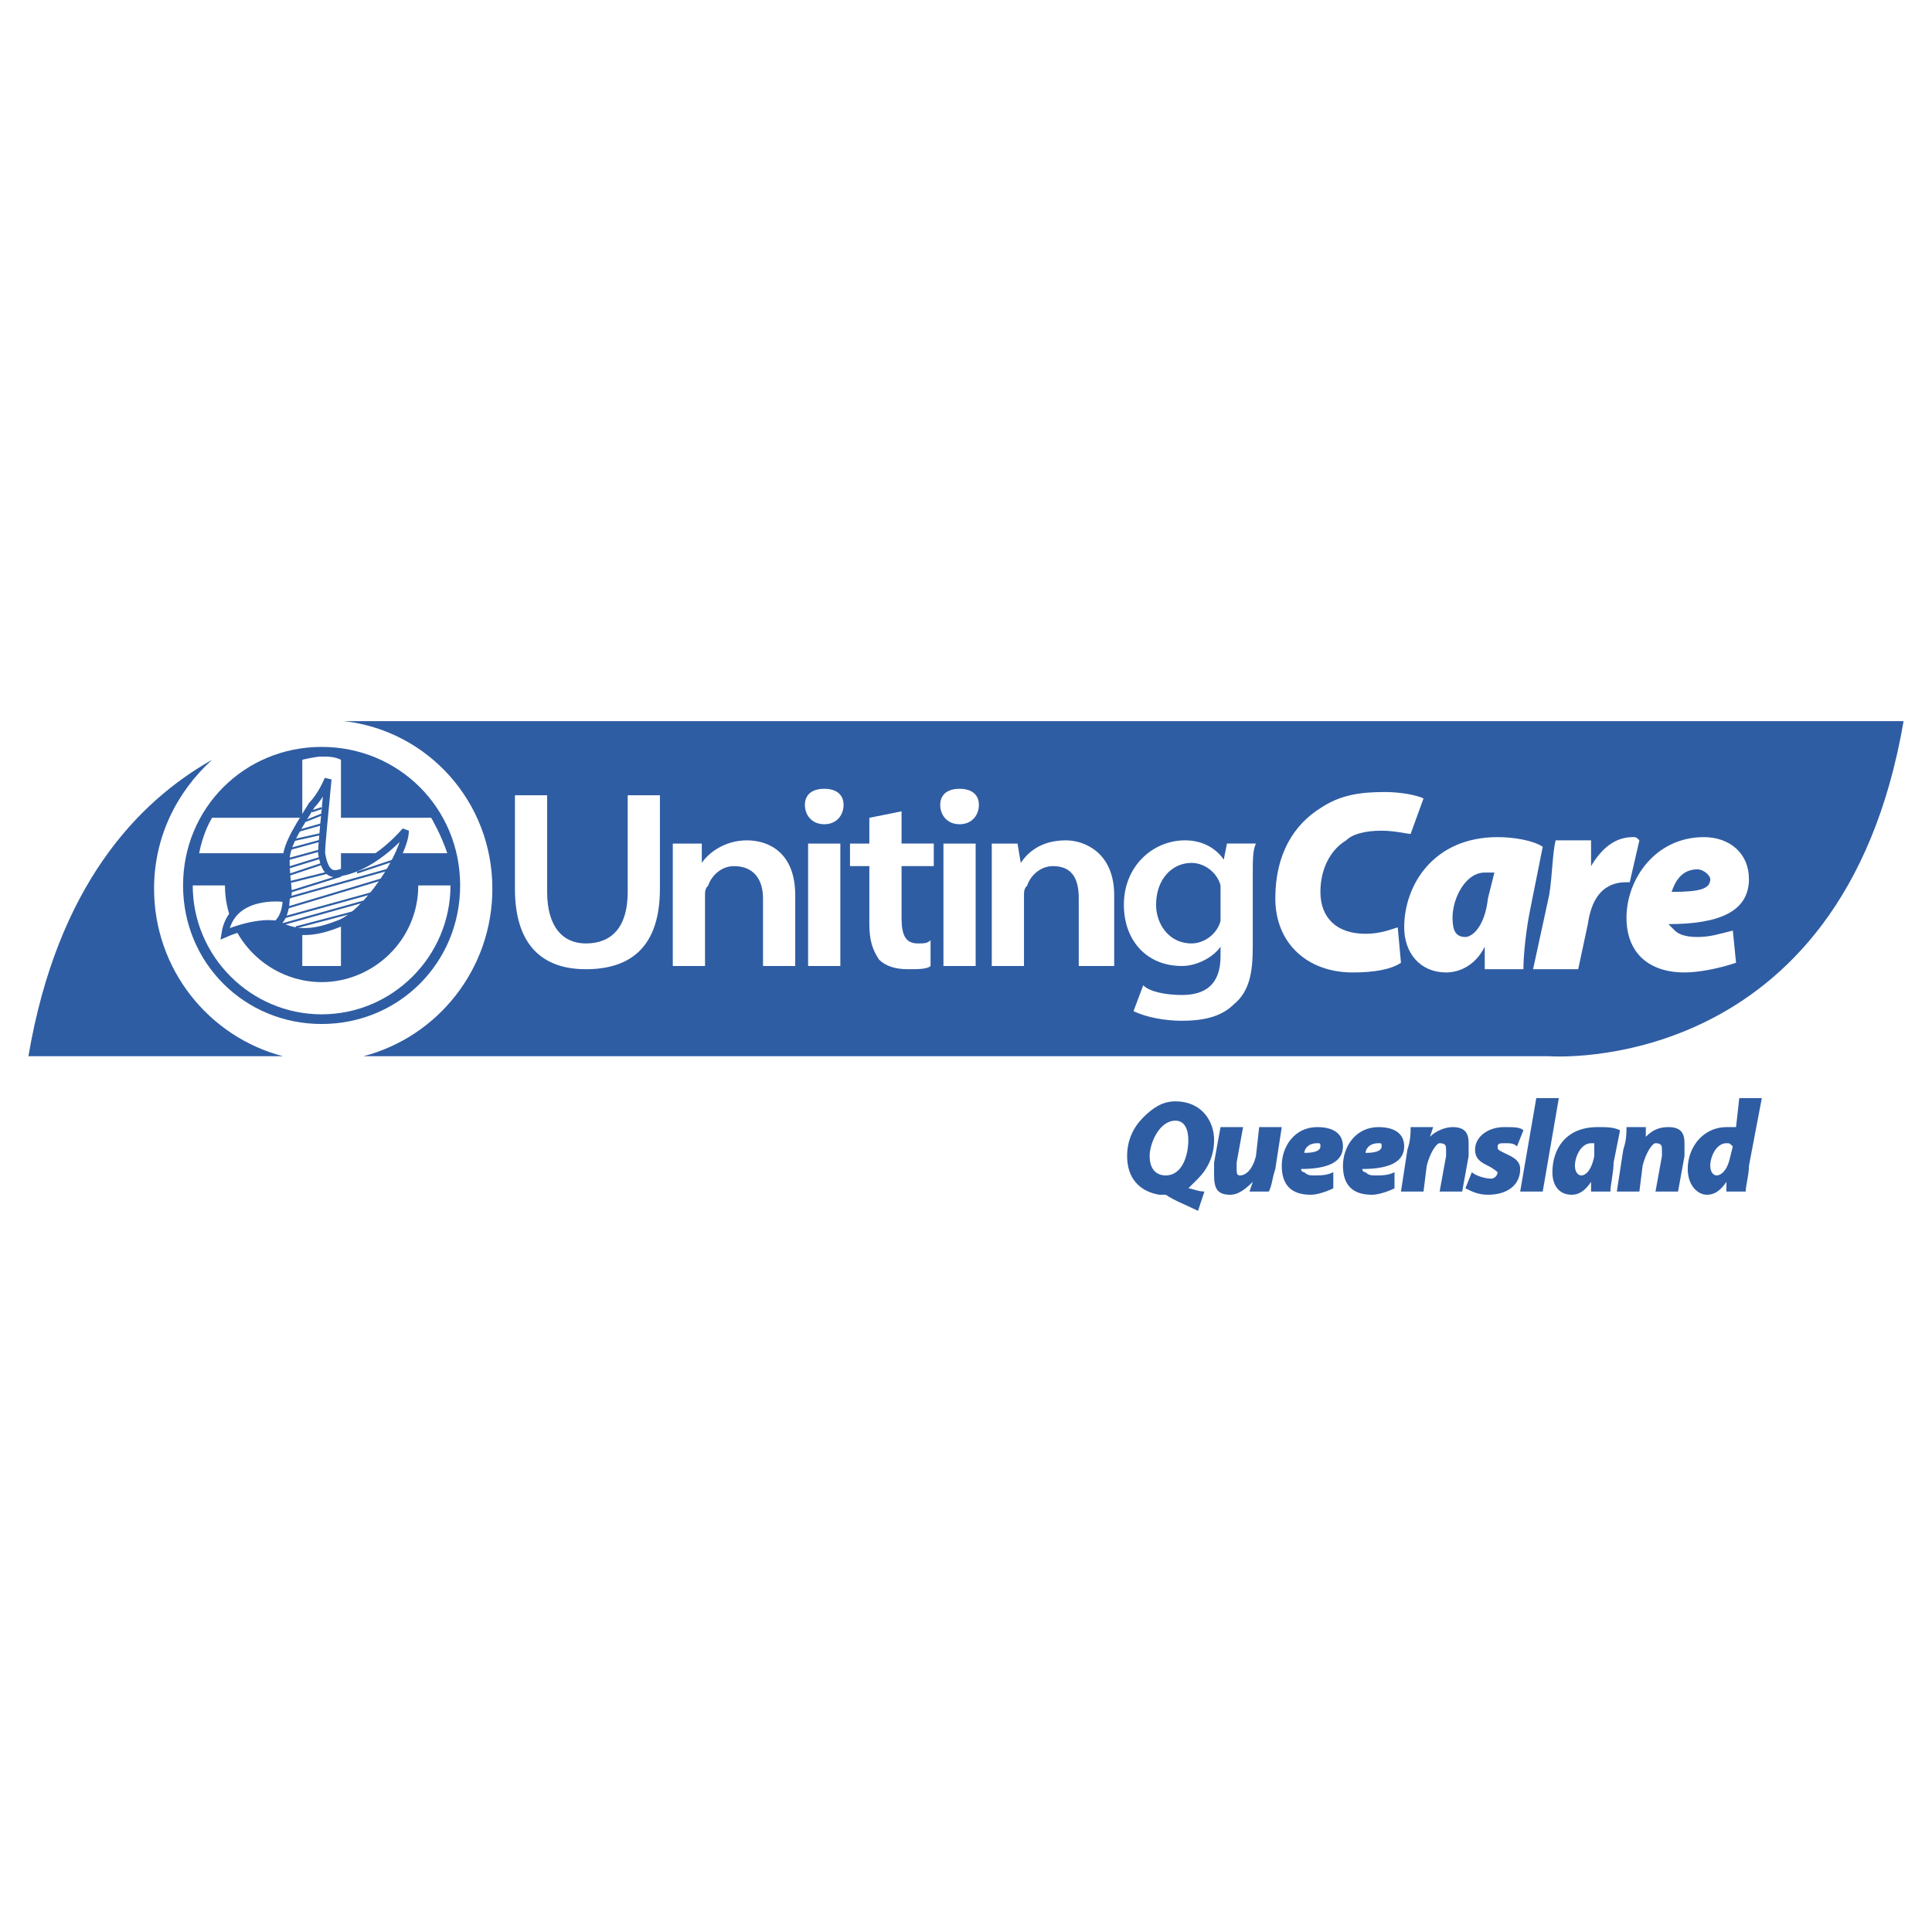 <svg xmlns="http://www.w3.org/2000/svg" width="2500" height="2500" viewBox="0 0 192.756 192.756"><path fill-rule="evenodd" clip-rule="evenodd" fill="#fff" d="M0 0h192.756v192.756H0V0z"/><path d="M32.087 102.164c7.714 0 13.822-6.107 13.822-13.823 0-7.714-6.108-13.822-13.822-13.822-7.715 0-13.823 6.108-13.823 13.822.001 7.716 6.108 13.823 13.823 13.823z" fill-rule="evenodd" clip-rule="evenodd" fill="#2f5da3"/><path d="M41.73 88.341c0 5.465-4.5 9.645-9.643 9.645-5.144 0-9.644-4.18-9.644-9.645h-3.214c0 7.072 5.786 12.858 12.858 12.858 7.071 0 12.858-5.786 12.858-12.858H41.73z" fill-rule="evenodd" clip-rule="evenodd" fill="#fff"/><path d="M19.872 85.127h10.287v11.251h3.858V85.127h10.608c-.643-1.928-1.607-3.536-1.607-3.536h-9v-5.787c-.643-.321-1.286-.321-1.929-.321s-1.929.321-1.929.321v5.787h-9.001c-.966 1.608-1.287 3.536-1.287 3.536z" fill-rule="evenodd" clip-rule="evenodd" fill="#fff"/><path d="M28.23 89.627c.964 0 .321-.964.321-3.857 0-1.607 1.607-3.857 2.571-5.465.965-.964 1.607-2.572 1.607-2.572-.321 3.537-.643 6.429-.643 7.394.321 1.929.964 2.25 1.929 1.929 3.536-.643 6.429-4.179 6.429-4.179 0 2.25-3.857 8.358-6.75 9.322-3.214 1.286-4.822.643-6.107 0-2.25-.321-5.144.965-5.144.965.643-4.18 5.787-3.537 5.787-3.537z" fill-rule="evenodd" clip-rule="evenodd" fill="#fff" stroke="#2f5da3" stroke-width=".7" stroke-miterlimit="2.613"/><path d="M28.551 89.627c0 1.929-.964 2.571-.964 2.571" fill="none" stroke="#2f5da3" stroke-width=".7" stroke-miterlimit="2.613"/><path d="M28.23 92.199l8.036-2.25m-6.75 2.572l6.107-1.607m-7.393.642l9.322-2.572m-9.001 1.608l9.644-2.893m-9.644 1.928l10.286-2.893m-9.964 2.25l5.144-1.607m-5.144.643l3.857-.964m-4.179.321l3.857-1.286m3.215.965l3.857-1.286m-11.25.964l4.179-1.286m-3.858.322l3.536-.964m-3.536 0l3.536-.964m-2.893-.001l2.894-.643m-2.251-.321l2.25-.643m-1.607-.321l1.607-.643m-.964-.322l.965-.321" fill="none" stroke="#2f5da3" stroke-width=".2" stroke-miterlimit="2.613"/><path d="M116.309 117.273c-.965 0-1.607-.645-1.607-1.93s.965-3.535 2.572-3.535c.963 0 1.285.963 1.285 1.928 0 1.608-.643 3.537-2.25 3.537zm3.857 1.608c-.643 0-1.287-.322-1.607-.322.32-.322.643-.643.965-.965.963-.965 1.607-2.25 1.607-3.857 0-1.928-1.287-3.857-3.857-3.857-1.287 0-2.252.643-3.215 1.607-.965.965-1.607 2.25-1.607 3.857 0 2.25 1.285 3.537 3.215 3.857h.643c.965.643 1.928.965 3.215 1.607l.641-1.927zM127.881 112.451l-.643 4.178c-.322.965-.322 1.607-.643 2.252h-1.93l.322-.965c-.965.965-1.607 1.285-2.25 1.285-1.287 0-1.607-.643-1.607-1.928v-1.287l.643-3.535h2.25l-.643 3.535v.643c0 .322 0 .645.32.645.643 0 1.287-.645 1.607-1.93l.322-2.893h2.252zM131.738 114.379c0 .322-.322.645-1.607.645 0-.322.322-.965 1.285-.965.322 0 .322 0 .322.32zm1.285 2.572c-.643.322-1.285.322-1.928.322-.322 0-.643 0-.965-.322-.322 0-.322-.322-.322-.322 2.572 0 4.18-.643 4.18-2.25 0-1.285-.965-1.928-2.572-1.928-2.25 0-3.535 1.928-3.535 3.857 0 1.928.965 2.893 2.893 2.893.643 0 1.607-.32 2.25-.643v-1.607h-.001zM139.131 118.559c-.643.322-1.607.643-2.25.643-1.928 0-2.893-.965-2.893-2.893 0-1.93 1.285-3.857 3.535-3.857 1.607 0 2.572.643 2.572 1.928 0 1.607-1.607 2.25-4.178 2.25 0 0 0 .322.32.322.322.322.643.322.965.322.643 0 1.285 0 1.928-.322v1.607h.001zm-1.285-4.18c0-.32 0-.32-.322-.32-.963 0-1.285.643-1.285.965 1.284-.001 1.607-.323 1.607-.645zM139.775 118.881l.643-4.18c.32-.965.32-1.607.32-2.25h2.25l-.32.965c.643-.645 1.607-.965 2.25-.965 1.285 0 1.607.643 1.607 1.607v1.285l-.643 3.537h-2.25l.643-3.537v-.643c0-.323 0-.643-.643-.643-.322 0-.965.965-1.287 2.25l-.32 2.572h-2.25v.002zM146.846 116.951c.322.322 1.287.643 1.93.643.32 0 .643-.32.643-.643 0 0-.322-.322-.965-.643-.643-.322-1.285-.643-1.285-1.607 0-1.285 1.285-2.25 2.893-2.25.965 0 1.607 0 1.93.32l-.643 1.607c-.322-.32-.645-.32-1.287-.32-.32 0-.643 0-.643.32 0 .322 0 .322.643.645.643.32 1.607.643 1.607 1.605 0 1.607-1.285 2.572-3.215 2.572-.963 0-1.607-.32-2.25-.643l.642-1.606zM151.668 118.881l1.607-9.324h2.25l-1.607 9.324h-2.25zM159.062 115.344c-.322 1.607-.965 1.93-1.287 1.93-.32 0-.643-.322-.643-.965 0-.965.643-2.25 1.607-2.25h.322v1.285h.001zm1.608 3.537c0-.645.32-1.93.32-2.895l.643-3.215c-.643-.32-1.285-.32-2.25-.32-3.215 0-4.5 2.25-4.5 4.5 0 1.285.643 2.25 1.93 2.25.643 0 1.285-.32 1.928-1.285v.965h1.929zM161.312 118.881l.643-4.18c.32-.965.32-1.607.32-2.25h1.93v.965c.643-.645 1.285-.965 2.25-.965 1.285 0 1.607.643 1.607 1.607v1.285l-.643 3.537h-2.25l.643-3.537v-.643c0-.323 0-.643-.643-.643-.322 0-.965.965-1.287 2.25l-.32 2.572h-2.25v.002zM172.562 115.666c-.32 1.285-.965 1.607-1.285 1.607-.322 0-.643-.322-.643-.965 0-.965.643-2.25 1.607-2.25.32 0 .32 0 .643.32l-.322 1.288zm.965-6.109l-.322 2.895h-.963c-2.25 0-3.857 1.928-3.857 4.178 0 1.607.963 2.572 1.928 2.572.643 0 1.285-.32 1.93-1.285v.965h1.928c0-.645.322-1.607.322-2.572l1.285-6.752h-2.251v-.001zM15.372 88.663c0-5.143 2.25-9.644 5.786-12.858-7.394 4.179-15.43 12.537-18.323 29.574H28.23c-7.394-1.93-12.858-8.68-12.858-16.716zM37.23 71.947h-2.893c8.358.964 14.787 8.037 14.787 16.716 0 8.036-5.464 14.786-12.858 16.716H154.56s29.254 2.25 35.361-33.432H37.23z" fill-rule="evenodd" clip-rule="evenodd" fill="#2f5da3"/><path d="M54.589 79.341v9.644c0 3.536 1.607 5.143 3.858 5.143 2.571 0 4.179-1.607 4.179-5.143v-9.644h3.214v9.322c0 5.786-2.893 8.036-7.393 8.036-4.18 0-7.072-2.25-7.072-8.036v-9.322h3.214zM67.125 87.699v-3.536h2.893v1.929c.643-.964 2.25-2.25 4.5-2.25s4.822 1.286 4.822 5.465v7.072h-3.214v-6.75c0-1.929-.964-3.215-2.893-3.215-1.286 0-2.25.965-2.572 1.929-.321.322-.321.643-.321.965v7.072h-3.215v-8.681zM80.626 96.378V84.163h3.215v12.215h-3.215zm1.608-14.144c-1.286 0-1.929-.964-1.929-1.929 0-.964.643-1.607 1.929-1.607s1.929.643 1.929 1.607c0 .965-.643 1.929-1.929 1.929zM89.949 80.948v3.214h3.214v2.25h-3.214v5.144c0 1.607.321 2.571 1.607 2.571.643 0 .964 0 1.286-.321v2.572c-.322.321-1.286.321-2.25.321-1.286 0-2.25-.321-2.893-.964-.643-.964-.964-1.929-.964-3.536v-5.786h-1.929v-2.25h1.929v-2.571l3.214-.644zM94.128 96.378V84.163h3.214v12.215h-3.214zm1.607-14.144c-1.286 0-1.929-.964-1.929-1.929 0-.964.643-1.607 1.929-1.607 1.287 0 1.929.643 1.929 1.607 0 .965-.643 1.929-1.929 1.929zM98.949 87.699v-3.536h2.572l.32 1.929c.645-.964 1.93-2.25 4.502-2.25 1.928 0 4.82 1.286 4.82 5.465v7.072h-3.535v-6.75c0-1.929-.643-3.215-2.572-3.215-1.285 0-2.25.965-2.57 1.929-.322.322-.322.643-.322.965v7.072h-3.215v-8.681zM121.773 90.913v.964c-.322 1.286-1.607 2.25-2.895 2.25-2.25 0-3.535-1.929-3.535-3.857 0-2.571 1.607-4.179 3.535-4.179 1.287 0 2.572.964 2.895 2.25v2.572zm3.215-3.536c0-1.607 0-2.572.32-3.215h-2.893l-.322 1.607c-.643-.964-1.928-1.929-3.857-1.929-3.215 0-6.107 2.571-6.107 6.429 0 3.536 2.25 6.108 5.787 6.108 1.607 0 3.215-.964 3.857-1.929v.964c0 2.893-1.607 3.858-3.857 3.858-1.607 0-3.215-.322-3.857-.965l-.965 2.572c1.285.643 3.215.965 4.822.965 1.928 0 3.857-.322 5.143-1.607 1.607-1.287 1.93-3.215 1.93-5.787v-7.071h-.001zM139.775 96.057c-.965.643-2.572.965-4.822.965-4.5 0-7.715-2.894-7.715-7.394s1.928-7.394 4.5-9c1.928-1.286 3.857-1.608 6.43-1.608 1.607 0 3.213.322 3.857.643l-1.287 3.537c-.32 0-1.607-.322-2.893-.322-1.607 0-2.893.322-3.535.964-1.607.964-2.572 2.893-2.572 5.143 0 2.572 1.607 4.179 4.5 4.179 1.285 0 2.25-.322 3.215-.643l.322 3.536z" fill-rule="evenodd" clip-rule="evenodd" fill="#fff"/><path d="M148.453 89.627c-.32 2.893-1.607 3.857-2.25 3.857-.965 0-1.285-.643-1.285-1.929 0-1.929 1.285-4.5 3.215-4.5h.963l-.643 2.572zm3.537 7.072c0-1.607.32-4.179.643-5.786l1.285-6.429c-.963-.643-2.893-.964-4.5-.964-6.43 0-9.322 4.821-9.322 9 0 2.572 1.607 4.501 4.18 4.501 1.285 0 2.893-.644 3.857-2.572v2.25h3.857zM152.955 96.699l1.605-7.393c.322-1.929.322-4.179.645-5.465h3.535v2.571c.965-1.607 2.25-2.893 4.18-2.893.32 0 .32 0 .643.321l-.965 4.179h-.322c-2.57 0-3.535 1.929-3.857 4.179l-.963 4.5h-4.501v.001zM170.635 87.699c0 .964-.965 1.286-3.857 1.286.32-.964.963-2.25 2.57-2.25.644-.001 1.287.642 1.287.964zm2.25 5.143c-1.287.322-2.25.643-3.537.643-1.285 0-1.928-.321-2.25-.643l-.643-.643c5.143 0 8.037-1.286 8.037-4.5 0-2.572-1.93-4.179-4.5-4.179-4.822 0-7.717 4.179-7.717 8.036 0 3.536 2.25 5.465 5.787 5.465 1.285 0 3.215-.322 5.143-.965l-.32-3.214z" fill-rule="evenodd" clip-rule="evenodd" fill="#fff"/></svg>